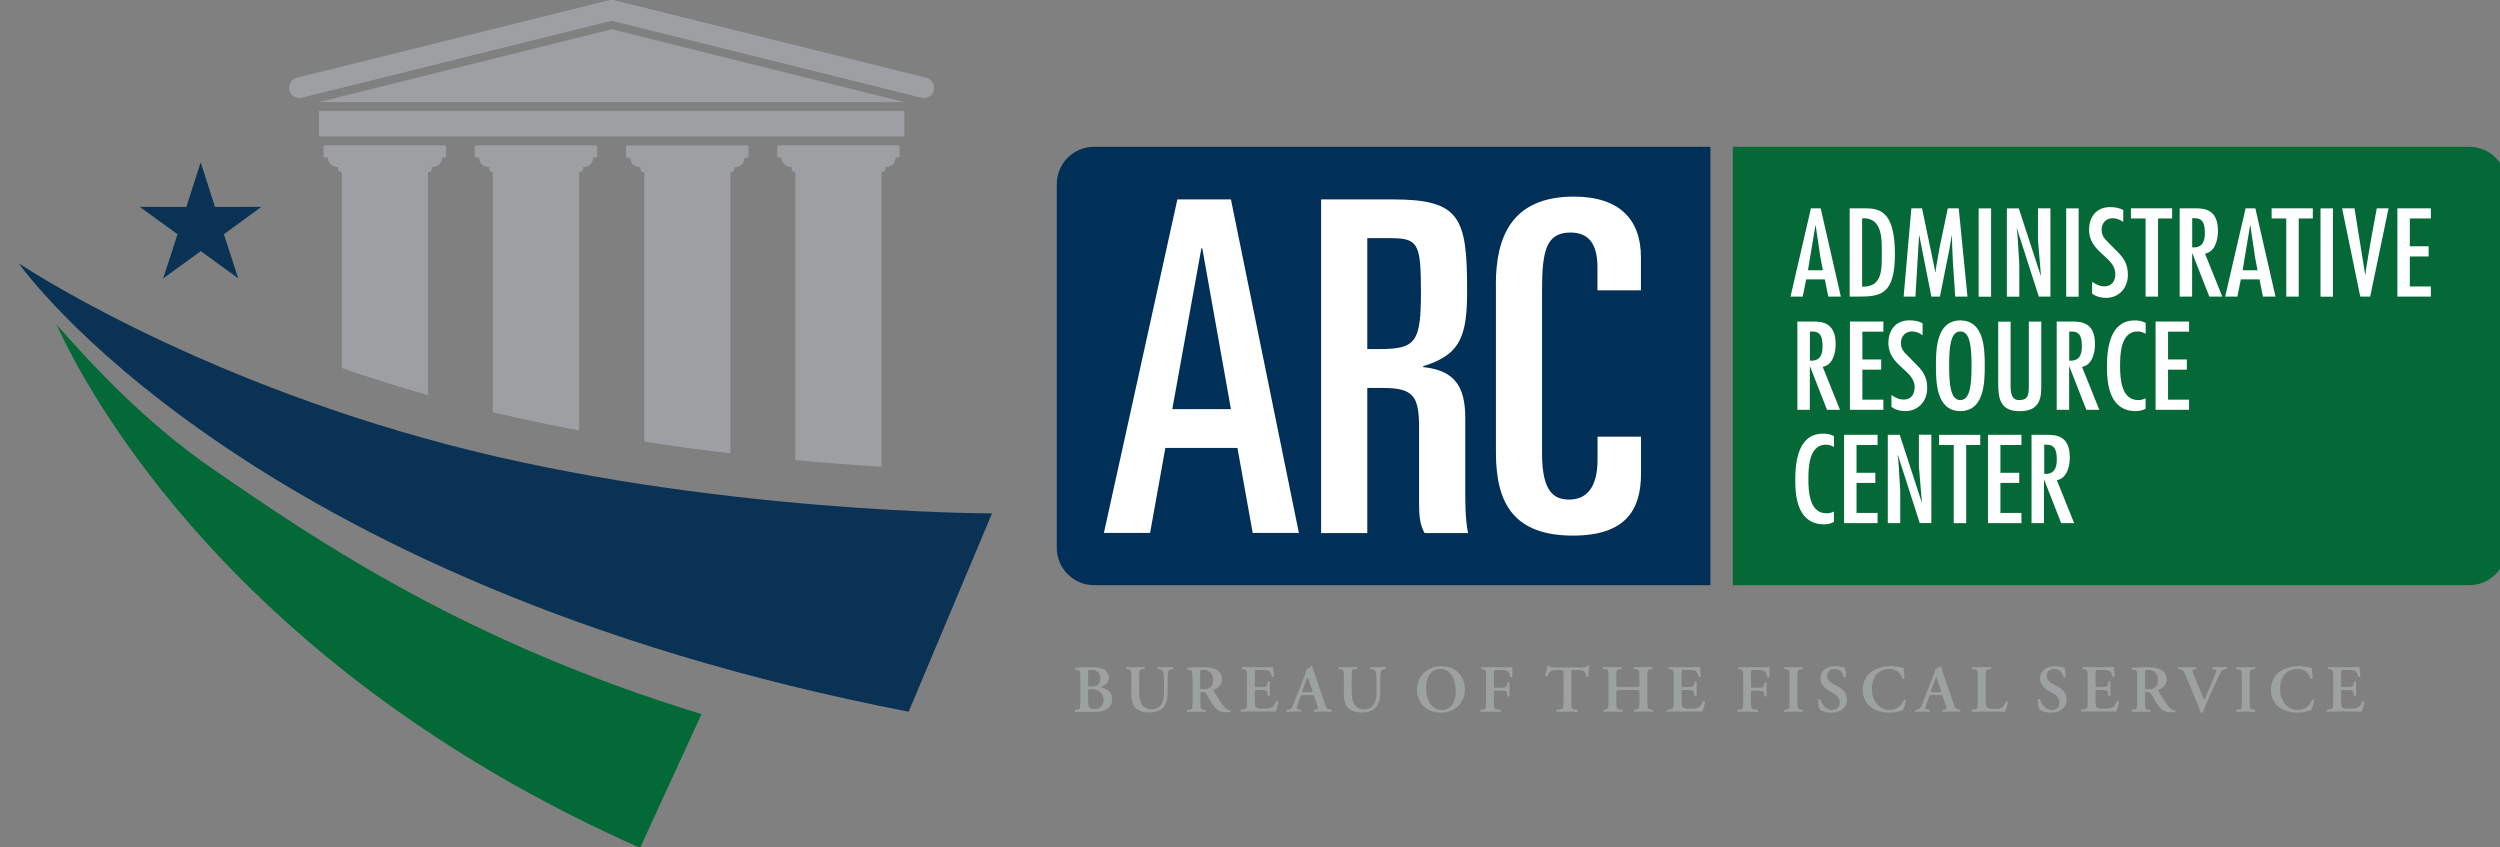 <?xml version="1.0" encoding="UTF-8" standalone="no" ?>
<!DOCTYPE svg PUBLIC "-//W3C//DTD SVG 1.1//EN" "http://www.w3.org/Graphics/SVG/1.1/DTD/svg11.dtd">
<svg xmlns="http://www.w3.org/2000/svg" xmlns:xlink="http://www.w3.org/1999/xlink" version="1.1" width="295" height="100" viewBox="0 0 295 100" xml:space="preserve">
<rect x="0" y="0" width="295" height="100" fill="#808080" stroke="none"/>
<g transform="matrix(1 0 0 1 149 50)"  >
<g style=""   >
		<g transform="matrix(1 0 0 1 14.27 -6.82)" id="Layer_1"  >
<path style="stroke: none; stroke-width: 1; stroke-dasharray: none; stroke-linecap: butt; stroke-dashoffset: 0; stroke-linejoin: miter; stroke-miterlimit: 4; fill: rgb(0,48,87); fill-rule: nonzero; opacity: 1;"  transform=" translate(-212.27, -146.18)" d="M 250.83 120.32 v 51.73 h -72.72 c -2.44 0 -4.41 -1.98 -4.41 -4.41 v -42.92 c 0 -2.43 1.97 -4.4 4.41 -4.4 H 250.83 z" stroke-linecap="round" />
</g>
		<g transform="matrix(1 0 0 1 101.13 -6.81)" id="Layer_1"  >
<path style="stroke: none; stroke-width: 1; stroke-dasharray: none; stroke-linecap: butt; stroke-dashoffset: 0; stroke-linejoin: miter; stroke-miterlimit: 4; fill: rgb(4,105,55); fill-rule: nonzero; opacity: 1;"  transform=" translate(-299.13, -146.19)" d="M 344.78 124.72 v 42.92 c 0 2.43 -1.97 4.41 -4.4 4.41 h -86.91 v -51.73 h 86.91 C 342.81 120.32 344.78 122.29 344.78 124.72 z" stroke-linecap="round" />
</g>
		<g transform="matrix(1 0 0 1 65.25 -20.21)" id="Layer_1"  >
<path style="stroke: none; stroke-width: 1; stroke-dasharray: none; stroke-linecap: butt; stroke-dashoffset: 0; stroke-linejoin: miter; stroke-miterlimit: 4; fill: rgb(255,255,255); fill-rule: nonzero; opacity: 1;"  transform=" translate(-263.25, -132.79)" d="M 263.84 127.58 l 2.38 10.42 h -1.48 l -0.41 -2.03 h -2.2 l -0.41 2.03 h -1.44 l 2.41 -10.42 H 263.84 z M 263.81 133.39 l -0.56 -3.79 h -0.03 l -0.88 5.29 h 1.76 L 263.81 133.39 z" stroke-linecap="round" />
</g>
		<g transform="matrix(1 0 0 1 71.93 -20.21)" id="Layer_1"  >
<path style="stroke: none; stroke-width: 1; stroke-dasharray: none; stroke-linecap: butt; stroke-dashoffset: 0; stroke-linejoin: miter; stroke-miterlimit: 4; fill: rgb(255,255,255); fill-rule: nonzero; opacity: 1;"  transform=" translate(-269.93, -132.79)" d="M 268.9 127.58 c 1.73 0 3.7 0.11 3.7 5.39 c 0 4.81 -1.7 5.03 -4.33 5.03 h -1.01 v -10.42 H 268.9 z M 268.73 128.76 v 8.07 c 2.42 0.07 2.32 -2.09 2.32 -3.86 C 271.05 131.37 271.21 128.62 268.73 128.76 z" stroke-linecap="round" />
</g>
		<g transform="matrix(1 0 0 1 79.4 -20.21)" id="Layer_1"  >
<path style="stroke: none; stroke-width: 1; stroke-dasharray: none; stroke-linecap: butt; stroke-dashoffset: 0; stroke-linejoin: miter; stroke-miterlimit: 4; fill: rgb(255,255,255); fill-rule: nonzero; opacity: 1;"  transform=" translate(-277.4, -132.79)" d="M 275.8 127.58 l 1.57 7.52 h 0.03 l 0.04 -0.43 l 0.44 -2.5 l 0.96 -4.59 h 1.29 l 1.03 10.42 h -1.44 l -0.27 -3.88 l -0.09 -1.94 l -0.03 -1.37 h -0.03 l -0.25 1.49 l -1.14 5.7 h -1.01 l -1.42 -7.19 h -0.03 l -0.43 7.19 h -1.39 l 0.91 -10.42 H 275.8 z" stroke-linecap="round" />
</g>
		<g transform="matrix(1 0 0 1 85.21 -20.2)" id="Layer_1"  >
<path style="stroke: none; stroke-width: 1; stroke-dasharray: none; stroke-linecap: butt; stroke-dashoffset: 0; stroke-linejoin: miter; stroke-miterlimit: 4; fill: rgb(255,255,255); fill-rule: nonzero; opacity: 1;"  transform=" translate(-283.21, -132.8)" d="M 283.95 138.01 h -1.47 v -10.42 h 1.47 V 138.01 z" stroke-linecap="round" />
</g>
		<g transform="matrix(1 0 0 1 90.38 -20.2)" id="Layer_1"  >
<path style="stroke: none; stroke-width: 1; stroke-dasharray: none; stroke-linecap: butt; stroke-dashoffset: 0; stroke-linejoin: miter; stroke-miterlimit: 4; fill: rgb(255,255,255); fill-rule: nonzero; opacity: 1;"  transform=" translate(-288.38, -132.8)" d="M 287.06 130.68 l 0.22 3.5 v 3.83 h -1.47 v -10.42 h 1.41 l 2.58 7.92 l 0.03 -0.03 l -0.35 -4.18 v -3.72 h 1.47 v 10.42 h -1.37 l -2.58 -8.03 l -0.03 0.03 L 287.06 130.68 z" stroke-linecap="round" />
</g>
		<g transform="matrix(1 0 0 1 95.54 -20.2)" id="Layer_1"  >
<path style="stroke: none; stroke-width: 1; stroke-dasharray: none; stroke-linecap: butt; stroke-dashoffset: 0; stroke-linejoin: miter; stroke-miterlimit: 4; fill: rgb(255,255,255); fill-rule: nonzero; opacity: 1;"  transform=" translate(-293.54, -132.8)" d="M 294.28 138.01 h -1.47 v -10.42 h 1.47 V 138.01 z" stroke-linecap="round" />
</g>
		<g transform="matrix(1 0 0 1 99.8 -20.2)" id="Layer_1"  >
<path style="stroke: none; stroke-width: 1; stroke-dasharray: none; stroke-linecap: butt; stroke-dashoffset: 0; stroke-linejoin: miter; stroke-miterlimit: 4; fill: rgb(255,255,255); fill-rule: nonzero; opacity: 1;"  transform=" translate(-297.8, -132.8)" d="M 299.54 129.19 c -0.38 -0.26 -0.75 -0.44 -1.25 -0.44 c -0.81 0 -1.3 0.62 -1.3 1.34 c 0 0.46 0.12 0.77 0.41 1.13 l 1.12 1.15 c 1 0.95 1.57 1.65 1.57 3.06 c 0 1.47 -0.97 2.72 -2.6 2.72 c -0.57 0 -1.16 -0.15 -1.62 -0.5 v -1.4 c 0.44 0.3 0.88 0.54 1.45 0.54 c 0.91 0 1.29 -0.68 1.29 -1.45 c 0 -2.07 -3.1 -2.49 -3.1 -5.23 c 0 -1.47 0.82 -2.67 2.48 -2.67 c 0.56 0 1.09 0.08 1.56 0.35 L 299.54 129.19 z" stroke-linecap="round" />
</g>
		<g transform="matrix(1 0 0 1 104.88 -20.21)" id="Layer_1"  >
<path style="stroke: none; stroke-width: 1; stroke-dasharray: none; stroke-linecap: butt; stroke-dashoffset: 0; stroke-linejoin: miter; stroke-miterlimit: 4; fill: rgb(255,255,255); fill-rule: nonzero; opacity: 1;"  transform=" translate(-302.88, -132.79)" d="M 305.31 127.58 v 1.2 h -1.66 v 9.22 h -1.47 v -9.22 h -1.73 v -1.2 H 305.31 z" stroke-linecap="round" />
</g>
		<g transform="matrix(1 0 0 1 110.72 -20.21)" id="Layer_1"  >
<path style="stroke: none; stroke-width: 1; stroke-dasharray: none; stroke-linecap: butt; stroke-dashoffset: 0; stroke-linejoin: miter; stroke-miterlimit: 4; fill: rgb(255,255,255); fill-rule: nonzero; opacity: 1;"  transform=" translate(-308.72, -132.79)" d="M 306.22 127.58 h 1.76 c 1.07 0 2.74 0.06 2.74 2.67 c 0 0.98 -0.31 2.47 -1.53 2.68 l 2.04 5.07 h -1.53 l -2 -5.1 h -0.03 v 5.1 h -1.47 V 127.58 z M 309.17 130.55 c 0 -1 -0.13 -1.83 -1.25 -1.8 h -0.24 v 3.44 C 308.79 132.27 309.17 131.61 309.17 130.55 z" stroke-linecap="round" />
</g>
		<g transform="matrix(1 0 0 1 116.54 -20.21)" id="Layer_1"  >
<path style="stroke: none; stroke-width: 1; stroke-dasharray: none; stroke-linecap: butt; stroke-dashoffset: 0; stroke-linejoin: miter; stroke-miterlimit: 4; fill: rgb(255,255,255); fill-rule: nonzero; opacity: 1;"  transform=" translate(-314.54, -132.79)" d="M 315.13 127.58 l 2.38 10.42 h -1.48 l -0.41 -2.03 h -2.2 l -0.41 2.03 h -1.44 l 2.41 -10.42 H 315.13 z M 315.1 133.39 l -0.56 -3.79 h -0.03 l -0.88 5.29 h 1.76 L 315.1 133.39 z" stroke-linecap="round" />
</g>
		<g transform="matrix(1 0 0 1 121.48 -20.21)" id="Layer_1"  >
<path style="stroke: none; stroke-width: 1; stroke-dasharray: none; stroke-linecap: butt; stroke-dashoffset: 0; stroke-linejoin: miter; stroke-miterlimit: 4; fill: rgb(255,255,255); fill-rule: nonzero; opacity: 1;"  transform=" translate(-319.48, -132.79)" d="M 321.91 127.58 v 1.2 h -1.66 v 9.22 h -1.47 v -9.22 h -1.73 v -1.2 H 321.91 z" stroke-linecap="round" />
</g>
		<g transform="matrix(1 0 0 1 125.56 -20.2)" id="Layer_1"  >
<path style="stroke: none; stroke-width: 1; stroke-dasharray: none; stroke-linecap: butt; stroke-dashoffset: 0; stroke-linejoin: miter; stroke-miterlimit: 4; fill: rgb(255,255,255); fill-rule: nonzero; opacity: 1;"  transform=" translate(-323.56, -132.8)" d="M 324.29 138.01 h -1.47 v -10.42 h 1.47 V 138.01 z" stroke-linecap="round" />
</g>
		<g transform="matrix(1 0 0 1 130.11 -20.21)" id="Layer_1"  >
<path style="stroke: none; stroke-width: 1; stroke-dasharray: none; stroke-linecap: butt; stroke-dashoffset: 0; stroke-linejoin: miter; stroke-miterlimit: 4; fill: rgb(255,255,255); fill-rule: nonzero; opacity: 1;"  transform=" translate(-328.11, -132.79)" d="M 326.83 127.58 l 1.26 7.84 h 0.03 l 0.07 -0.65 l 0.59 -3.51 l 0.68 -3.68 h 1.39 l -2.17 10.42 h -1.17 l -2.14 -10.42 H 326.83 z" stroke-linecap="round" />
</g>
		<g transform="matrix(1 0 0 1 135.87 -20.21)" id="Layer_1"  >
<path style="stroke: none; stroke-width: 1; stroke-dasharray: none; stroke-linecap: butt; stroke-dashoffset: 0; stroke-linejoin: miter; stroke-miterlimit: 4; fill: rgb(255,255,255); fill-rule: nonzero; opacity: 1;"  transform=" translate(-333.88, -132.79)" d="M 335.85 127.58 v 1.2 h -2.48 v 3.28 h 2.22 v 1.2 h -2.22 v 3.54 h 2.48 v 1.2 h -3.95 v -10.42 H 335.85 z" stroke-linecap="round" />
</g>
		<g transform="matrix(1 0 0 1 65.61 -6.85)" id="Layer_1"  >
<path style="stroke: none; stroke-width: 1; stroke-dasharray: none; stroke-linecap: butt; stroke-dashoffset: 0; stroke-linejoin: miter; stroke-miterlimit: 4; fill: rgb(255,255,255); fill-rule: nonzero; opacity: 1;"  transform=" translate(-263.61, -146.15)" d="M 261.11 140.94 h 1.76 c 1.07 0 2.74 0.06 2.74 2.67 c 0 0.98 -0.31 2.47 -1.53 2.68 l 2.04 5.07 h -1.53 l -2 -5.1 h -0.03 v 5.1 h -1.47 V 140.94 z M 264.06 143.92 c 0 -1 -0.13 -1.83 -1.25 -1.8 h -0.24 v 3.44 C 263.68 145.63 264.06 144.97 264.06 143.92 z" stroke-linecap="round" />
</g>
		<g transform="matrix(1 0 0 1 71.26 -6.85)" id="Layer_1"  >
<path style="stroke: none; stroke-width: 1; stroke-dasharray: none; stroke-linecap: butt; stroke-dashoffset: 0; stroke-linejoin: miter; stroke-miterlimit: 4; fill: rgb(255,255,255); fill-rule: nonzero; opacity: 1;"  transform=" translate(-269.26, -146.15)" d="M 271.24 140.94 v 1.2 h -2.48 v 3.28 h 2.22 v 1.2 h -2.22 v 3.54 h 2.48 v 1.2 h -3.95 v -10.42 H 271.24 z" stroke-linecap="round" />
</g>
		<g transform="matrix(1 0 0 1 76.12 -6.84)" id="Layer_1"  >
<path style="stroke: none; stroke-width: 1; stroke-dasharray: none; stroke-linecap: butt; stroke-dashoffset: 0; stroke-linejoin: miter; stroke-miterlimit: 4; fill: rgb(255,255,255); fill-rule: nonzero; opacity: 1;"  transform=" translate(-274.12, -146.16)" d="M 275.86 142.55 c -0.38 -0.26 -0.75 -0.44 -1.25 -0.44 c -0.81 0 -1.3 0.62 -1.3 1.34 c 0 0.46 0.12 0.77 0.41 1.13 l 1.12 1.15 c 1 0.95 1.57 1.65 1.57 3.06 c 0 1.47 -0.97 2.72 -2.6 2.72 c -0.57 0 -1.16 -0.15 -1.62 -0.5 v -1.4 c 0.44 0.3 0.88 0.54 1.45 0.54 c 0.91 0 1.29 -0.68 1.29 -1.45 c 0 -2.07 -3.1 -2.49 -3.1 -5.23 c 0 -1.47 0.82 -2.67 2.48 -2.67 c 0.56 0 1.09 0.08 1.56 0.35 L 275.86 142.55 z" stroke-linecap="round" />
</g>
		<g transform="matrix(1 0 0 1 82.32 -6.84)" id="Layer_1"  >
<path style="stroke: none; stroke-width: 1; stroke-dasharray: none; stroke-linecap: butt; stroke-dashoffset: 0; stroke-linejoin: miter; stroke-miterlimit: 4; fill: rgb(255,255,255); fill-rule: nonzero; opacity: 1;"  transform=" translate(-280.32, -146.16)" d="M 283.2 146.16 c 0 1.88 -0.03 5.35 -2.88 5.35 s -2.88 -3.47 -2.88 -5.35 c 0 -1.88 0.03 -5.35 2.88 -5.35 S 283.2 144.28 283.2 146.16 z M 279 146.16 c 0 2.21 0.16 4.05 1.32 4.05 c 1.16 0 1.32 -1.84 1.32 -4.05 s -0.16 -4.05 -1.32 -4.05 C 279.16 142.11 279 143.94 279 146.16 z" stroke-linecap="round" />
</g>
		<g transform="matrix(1 0 0 1 89.33 -6.77)" id="Layer_1"  >
<path style="stroke: none; stroke-width: 1; stroke-dasharray: none; stroke-linecap: butt; stroke-dashoffset: 0; stroke-linejoin: miter; stroke-miterlimit: 4; fill: rgb(255,255,255); fill-rule: nonzero; opacity: 1;"  transform=" translate(-287.33, -146.23)" d="M 286.25 140.94 v 7.65 c 0 1.34 0.43 1.62 1.03 1.62 c 1.01 0 1.1 -0.61 1.12 -1.46 v -7.8 h 1.47 v 7.4 c 0 1.37 0.01 3.17 -2.54 3.17 c -2.33 0 -2.54 -1.49 -2.54 -3.37 v -7.19 H 286.25 z" stroke-linecap="round" />
</g>
		<g transform="matrix(1 0 0 1 96.21 -6.85)" id="Layer_1"  >
<path style="stroke: none; stroke-width: 1; stroke-dasharray: none; stroke-linecap: butt; stroke-dashoffset: 0; stroke-linejoin: miter; stroke-miterlimit: 4; fill: rgb(255,255,255); fill-rule: nonzero; opacity: 1;"  transform=" translate(-294.21, -146.15)" d="M 291.71 140.94 h 1.76 c 1.07 0 2.74 0.06 2.74 2.67 c 0 0.98 -0.31 2.47 -1.53 2.68 l 2.04 5.07 h -1.53 l -2 -5.1 h -0.03 v 5.1 h -1.47 V 140.94 z M 294.66 143.92 c 0 -1 -0.13 -1.83 -1.25 -1.8 h -0.24 v 3.44 C 294.28 145.63 294.66 144.97 294.66 143.92 z" stroke-linecap="round" />
</g>
		<g transform="matrix(1 0 0 1 101.9 -6.84)" id="Layer_1"  >
<path style="stroke: none; stroke-width: 1; stroke-dasharray: none; stroke-linecap: butt; stroke-dashoffset: 0; stroke-linejoin: miter; stroke-miterlimit: 4; fill: rgb(255,255,255); fill-rule: nonzero; opacity: 1;"  transform=" translate(-299.89, -146.16)" d="M 302.17 142.37 c -0.29 -0.14 -0.6 -0.26 -0.94 -0.26 c -2.05 0 -2.07 2.82 -2.07 4.12 c 0 1.38 0.12 3.98 2.13 3.98 c 0.32 0 0.6 -0.07 0.88 -0.21 v 1.22 c -0.37 0.22 -0.75 0.29 -1.17 0.29 c -3 0 -3.39 -3 -3.39 -5.18 c 0 -2.09 0.28 -5.52 3.29 -5.52 c 0.5 0 0.85 0.07 1.28 0.3 V 142.37 z" stroke-linecap="round" />
</g>
		<g transform="matrix(1 0 0 1 107.34 -6.85)" id="Layer_1"  >
<path style="stroke: none; stroke-width: 1; stroke-dasharray: none; stroke-linecap: butt; stroke-dashoffset: 0; stroke-linejoin: miter; stroke-miterlimit: 4; fill: rgb(255,255,255); fill-rule: nonzero; opacity: 1;"  transform=" translate(-305.35, -146.15)" d="M 307.32 140.94 v 1.2 h -2.48 v 3.28 h 2.22 v 1.2 h -2.22 v 3.54 h 2.48 v 1.2 h -3.95 v -10.42 H 307.32 z" stroke-linecap="round" />
</g>
		<g transform="matrix(1 0 0 1 65.13 6.52)" id="Layer_1"  >
<path style="stroke: none; stroke-width: 1; stroke-dasharray: none; stroke-linecap: butt; stroke-dashoffset: 0; stroke-linejoin: miter; stroke-miterlimit: 4; fill: rgb(255,255,255); fill-rule: nonzero; opacity: 1;"  transform=" translate(-263.13, -159.52)" d="M 265.4 155.73 c -0.29 -0.14 -0.6 -0.26 -0.94 -0.26 c -2.05 0 -2.07 2.82 -2.07 4.12 c 0 1.38 0.12 3.98 2.13 3.98 c 0.32 0 0.6 -0.07 0.88 -0.21 v 1.22 c -0.37 0.22 -0.75 0.29 -1.17 0.29 c -2.99 0 -3.39 -3 -3.39 -5.18 c 0 -2.09 0.28 -5.52 3.29 -5.52 c 0.5 0 0.85 0.07 1.28 0.3 V 155.73 z" stroke-linecap="round" />
</g>
		<g transform="matrix(1 0 0 1 70.58 6.52)" id="Layer_1"  >
<path style="stroke: none; stroke-width: 1; stroke-dasharray: none; stroke-linecap: butt; stroke-dashoffset: 0; stroke-linejoin: miter; stroke-miterlimit: 4; fill: rgb(255,255,255); fill-rule: nonzero; opacity: 1;"  transform=" translate(-268.58, -159.52)" d="M 270.55 154.31 v 1.2 h -2.48 v 3.28 h 2.22 v 1.2 h -2.22 v 3.54 h 2.48 v 1.2 h -3.95 v -10.42 H 270.55 z" stroke-linecap="round" />
</g>
		<g transform="matrix(1 0 0 1 76.33 6.52)" id="Layer_1"  >
<path style="stroke: none; stroke-width: 1; stroke-dasharray: none; stroke-linecap: butt; stroke-dashoffset: 0; stroke-linejoin: miter; stroke-miterlimit: 4; fill: rgb(255,255,255); fill-rule: nonzero; opacity: 1;"  transform=" translate(-274.33, -159.52)" d="M 273.01 157.4 l 0.22 3.5 v 3.83 h -1.47 v -10.42 h 1.41 l 2.58 7.92 l 0.03 -0.03 l -0.35 -4.18 v -3.72 h 1.47 v 10.42 h -1.37 l -2.58 -8.03 l -0.03 0.03 L 273.01 157.4 z" stroke-linecap="round" />
</g>
		<g transform="matrix(1 0 0 1 82.24 6.52)" id="Layer_1"  >
<path style="stroke: none; stroke-width: 1; stroke-dasharray: none; stroke-linecap: butt; stroke-dashoffset: 0; stroke-linejoin: miter; stroke-miterlimit: 4; fill: rgb(255,255,255); fill-rule: nonzero; opacity: 1;"  transform=" translate(-280.24, -159.52)" d="M 282.67 154.31 v 1.2 h -1.66 v 9.22 h -1.47 v -9.22 h -1.73 v -1.2 H 282.67 z" stroke-linecap="round" />
</g>
		<g transform="matrix(1 0 0 1 87.55 6.52)" id="Layer_1"  >
<path style="stroke: none; stroke-width: 1; stroke-dasharray: none; stroke-linecap: butt; stroke-dashoffset: 0; stroke-linejoin: miter; stroke-miterlimit: 4; fill: rgb(255,255,255); fill-rule: nonzero; opacity: 1;"  transform=" translate(-285.55, -159.52)" d="M 287.53 154.31 v 1.2 h -2.48 v 3.28 h 2.22 v 1.2 h -2.22 v 3.54 h 2.48 v 1.2 h -3.95 v -10.42 H 287.53 z" stroke-linecap="round" />
</g>
		<g transform="matrix(1 0 0 1 93.24 6.52)" id="Layer_1"  >
<path style="stroke: none; stroke-width: 1; stroke-dasharray: none; stroke-linecap: butt; stroke-dashoffset: 0; stroke-linejoin: miter; stroke-miterlimit: 4; fill: rgb(255,255,255); fill-rule: nonzero; opacity: 1;"  transform=" translate(-291.24, -159.52)" d="M 288.74 154.31 h 1.76 c 1.07 0 2.74 0.06 2.74 2.67 c 0 0.98 -0.31 2.47 -1.53 2.68 l 2.04 5.07 h -1.53 l -2 -5.1 h -0.03 v 5.1 h -1.47 V 154.31 z M 291.7 157.28 c 0 -1 -0.13 -1.83 -1.25 -1.8 h -0.23 v 3.44 C 291.31 158.99 291.7 158.33 291.7 157.28 z" stroke-linecap="round" />
</g>
		<g transform="matrix(1 0 0 1 -7.23 -6.79)" id="Layer_1"  >
<path style="stroke: none; stroke-width: 1; stroke-dasharray: none; stroke-linecap: butt; stroke-dashoffset: 0; stroke-linejoin: miter; stroke-miterlimit: 4; fill: rgb(255,255,255); fill-rule: nonzero; opacity: 1;"  transform=" translate(-190.77, -146.21)" d="M 187.93 126.53 h 6.32 l 8.02 39.36 h -5.45 l -1.8 -10.03 h -8.51 l -1.8 10.03 h -5.45 L 187.93 126.53 z M 187.33 151.28 h 6.92 l -3.38 -18.97 h -0.11 L 187.33 151.28 z" stroke-linecap="round" />
</g>
		<g transform="matrix(1 0 0 1 15.56 -6.78)" id="Layer_1"  >
<path style="stroke: none; stroke-width: 1; stroke-dasharray: none; stroke-linecap: butt; stroke-dashoffset: 0; stroke-linejoin: miter; stroke-miterlimit: 4; fill: rgb(255,255,255); fill-rule: nonzero; opacity: 1;"  transform=" translate(-213.56, -146.22)" d="M 204.89 126.53 h 8.45 c 7.96 0 8.78 2.13 8.78 10.74 c 0 5.29 -0.71 7.58 -5.18 8.94 v 0.11 c 3.71 0.38 4.96 2.29 4.96 6 v 8.56 c 0 1.42 0 3.38 0.33 5.02 h -5.13 c -0.54 -0.98 -0.65 -1.96 -0.65 -3.54 v -8.89 c 0 -3.71 -0.65 -4.69 -4.25 -4.69 h -1.86 v 17.12 h -5.45 V 126.53 z M 210.34 144.19 h 1.42 c 4.31 0 4.91 -0.82 4.91 -6.71 c 0 -5.83 -0.33 -6.38 -3.71 -6.38 h -2.62 V 144.19 z" stroke-linecap="round" />
</g>
		<g transform="matrix(1 0 0 1 36.07 -6.8)" id="Layer_1"  >
<path style="stroke: none; stroke-width: 1; stroke-dasharray: none; stroke-linecap: butt; stroke-dashoffset: 0; stroke-linejoin: miter; stroke-miterlimit: 4; fill: rgb(255,255,255); fill-rule: nonzero; opacity: 1;"  transform=" translate(-234.06, -146.2)" d="M 225.5 136.56 c 0 -5.51 1.8 -10.36 9.21 -10.36 c 5.4 0 7.91 2.73 7.91 7.14 v 3.92 h -5.13 v -2.73 c 0 -2.51 -0.87 -4.09 -3.16 -4.09 c -2.83 0 -3.38 2.02 -3.38 6.76 v 19.3 c 0 4.63 1.47 5.45 3.22 5.45 c 2.02 0 3.33 -1.42 3.33 -4.69 v -2.73 h 5.13 v 4.36 c 0 4.14 -1.69 7.31 -8.01 7.31 c -6.87 0 -9.11 -3.65 -9.11 -9.76 V 136.56 z" stroke-linecap="round" />
</g>
		<g transform="matrix(1 0 0 1 -19.97 31.37)" id="Layer_1"  >
<path style="stroke: none; stroke-width: 1; stroke-dasharray: none; stroke-linecap: butt; stroke-dashoffset: 0; stroke-linejoin: miter; stroke-miterlimit: 4; fill: rgb(158,161,162); fill-rule: nonzero; opacity: 1;"  transform=" translate(-178.03, -184.37)" d="M 176.47 182.93 c 0 -0.76 -0.01 -0.85 -0.38 -0.89 l -0.21 -0.02 c -0.05 -0.06 -0.05 -0.18 0.01 -0.22 c 0.36 -0.03 0.94 -0.07 1.82 -0.07 c 0.67 0 1.21 0.06 1.57 0.27 c 0.37 0.21 0.56 0.53 0.56 1.03 c 0 0.47 -0.34 0.82 -0.9 1.01 c -0.03 0.01 -0.05 0.03 -0.05 0.05 s 0.02 0.03 0.06 0.05 c 0.61 0.09 1.29 0.48 1.29 1.38 c 0 0.36 -0.12 0.76 -0.49 1.05 c -0.38 0.31 -0.9 0.44 -1.81 0.44 c -0.35 0 -0.69 -0.02 -0.99 -0.02 c -0.35 0 -0.73 0.01 -1.08 0.02 c -0.06 -0.03 -0.07 -0.17 -0.02 -0.23 l 0.18 -0.02 c 0.38 -0.05 0.45 -0.07 0.45 -0.91 V 182.93 z M 177.4 183.8 c 0 0.21 0.03 0.21 0.34 0.21 c 0.75 0 1.1 -0.29 1.1 -1 c 0 -0.7 -0.52 -0.97 -1.02 -0.97 c -0.4 0 -0.42 0.02 -0.42 0.33 V 183.8 z M 177.4 185.66 c 0 0.72 0.08 1.01 0.78 1.01 c 0.55 0 1.04 -0.36 1.04 -1.06 c 0 -0.82 -0.56 -1.3 -1.45 -1.3 c -0.35 0 -0.37 0.05 -0.37 0.21 V 185.66 z" stroke-linecap="round" />
</g>
		<g transform="matrix(1 0 0 1 -13.34 31.39)" id="Layer_1"  >
<path style="stroke: none; stroke-width: 1; stroke-dasharray: none; stroke-linecap: butt; stroke-dashoffset: 0; stroke-linejoin: miter; stroke-miterlimit: 4; fill: rgb(158,161,162); fill-rule: nonzero; opacity: 1;"  transform=" translate(-184.66, -184.39)" d="M 182.5 182.88 c 0 -0.84 -0.07 -0.86 -0.45 -0.92 l -0.14 -0.02 c -0.06 -0.06 -0.05 -0.19 0.02 -0.22 c 0.32 0.02 0.68 0.02 1.03 0.02 c 0.36 0 0.72 -0.01 1.07 -0.02 c 0.06 0.03 0.07 0.17 0.02 0.22 l -0.18 0.02 c -0.38 0.05 -0.45 0.08 -0.45 0.92 v 1.81 c 0 1.09 0.34 2.01 1.45 2.01 c 1.05 0 1.48 -0.78 1.48 -1.99 v -0.99 c 0 -0.59 -0.01 -1.33 -0.15 -1.56 c -0.07 -0.12 -0.2 -0.17 -0.4 -0.21 l -0.16 -0.02 c -0.07 -0.06 -0.06 -0.2 0.02 -0.22 c 0.27 0.02 0.58 0.02 0.89 0.02 c 0.34 0 0.55 -0.01 0.85 -0.02 c 0.06 0.04 0.08 0.17 0.02 0.22 l -0.18 0.04 c -0.15 0.03 -0.29 0.06 -0.35 0.19 c -0.11 0.24 -0.11 0.93 -0.11 1.56 v 0.94 c 0 0.72 -0.11 1.39 -0.53 1.83 s -1.02 0.59 -1.57 0.59 c -0.75 0 -1.28 -0.16 -1.65 -0.51 c -0.36 -0.34 -0.53 -0.89 -0.53 -1.69 V 182.88 z" stroke-linecap="round" />
</g>
		<g transform="matrix(1 0 0 1 -6.35 31.39)" id="Layer_1"  >
<path style="stroke: none; stroke-width: 1; stroke-dasharray: none; stroke-linecap: butt; stroke-dashoffset: 0; stroke-linejoin: miter; stroke-miterlimit: 4; fill: rgb(158,161,162); fill-rule: nonzero; opacity: 1;"  transform=" translate(-191.65, -184.39)" d="M 189.7 182.93 c 0 -0.76 -0.01 -0.85 -0.38 -0.89 l -0.21 -0.02 c -0.06 -0.06 -0.06 -0.18 0.01 -0.22 c 0.5 -0.05 1.18 -0.07 1.84 -0.07 c 0.62 0 1.17 0.08 1.52 0.27 c 0.41 0.21 0.71 0.59 0.71 1.16 c 0 0.73 -0.57 1.09 -0.96 1.25 c -0.05 0.02 -0.03 0.09 0 0.13 c 0.64 1.07 1.04 1.74 1.42 2.05 c 0.22 0.19 0.46 0.24 0.55 0.25 c 0.04 0.03 0.04 0.12 0.02 0.16 c -0.1 0.02 -0.25 0.05 -0.53 0.05 c -0.77 0 -1.18 -0.31 -1.67 -1.04 c -0.22 -0.33 -0.44 -0.77 -0.63 -1.08 c -0.14 -0.24 -0.23 -0.27 -0.49 -0.27 c -0.24 0 -0.25 0.01 -0.25 0.17 v 1.01 c 0 0.84 0.07 0.86 0.45 0.91 l 0.18 0.02 c 0.06 0.06 0.05 0.2 -0.02 0.23 c -0.35 -0.02 -0.71 -0.02 -1.06 -0.02 c -0.35 0 -0.71 0.01 -1.08 0.02 c -0.06 -0.03 -0.09 -0.17 -0.02 -0.23 l 0.18 -0.02 c 0.38 -0.05 0.45 -0.07 0.45 -0.91 V 182.93 z M 190.62 184.07 c 0 0.25 0 0.27 0.38 0.27 c 0.78 0 1.14 -0.38 1.14 -1.13 c 0 -0.63 -0.41 -1.17 -1.1 -1.17 c -0.42 0 -0.42 0.02 -0.42 0.39 V 184.07 z" stroke-linecap="round" />
</g>
		<g transform="matrix(1 0 0 1 -0.4 31.34)" id="Layer_1"  >
<path style="stroke: none; stroke-width: 1; stroke-dasharray: none; stroke-linecap: butt; stroke-dashoffset: 0; stroke-linejoin: miter; stroke-miterlimit: 4; fill: rgb(158,161,162); fill-rule: nonzero; opacity: 1;"  transform=" translate(-197.6, -184.34)" d="M 196.14 182.88 c 0 -0.84 -0.07 -0.87 -0.45 -0.92 l -0.13 -0.02 c -0.06 -0.06 -0.05 -0.2 0.02 -0.23 c 0.3 0.02 0.68 0.02 1.03 0.02 h 1.53 c 0.51 0 0.97 -0.01 1.08 -0.02 c 0.03 0.13 0.08 0.76 0.13 1.1 c -0.03 0.06 -0.19 0.08 -0.26 0.03 c -0.13 -0.46 -0.25 -0.65 -0.5 -0.72 c -0.18 -0.05 -0.42 -0.07 -0.64 -0.07 h -0.54 c -0.34 0 -0.34 0.02 -0.34 0.47 v 1.34 c 0 0.21 0.01 0.21 0.19 0.21 h 0.38 c 0.7 0 0.82 -0.01 0.89 -0.35 l 0.06 -0.27 c 0.06 -0.06 0.22 -0.06 0.26 0.01 c -0.01 0.21 -0.02 0.5 -0.02 0.79 c 0 0.3 0.02 0.58 0.02 0.83 c -0.04 0.06 -0.19 0.06 -0.26 0.01 l -0.06 -0.32 c -0.05 -0.33 -0.19 -0.35 -0.89 -0.35 h -0.38 c -0.19 0 -0.19 0.02 -0.19 0.21 v 1.01 c 0 0.4 0.02 0.69 0.14 0.82 c 0.1 0.11 0.23 0.17 0.9 0.17 c 1.02 0.01 1.19 -0.21 1.47 -0.86 c 0.07 -0.06 0.21 -0.03 0.26 0.05 c -0.05 0.33 -0.22 0.93 -0.34 1.15 c -0.35 -0.02 -1.04 -0.02 -1.97 -0.02 h -0.91 c -0.35 0 -0.84 0.01 -1.2 0.02 c -0.06 -0.03 -0.07 -0.17 -0.02 -0.23 l 0.29 -0.03 c 0.38 -0.04 0.45 -0.06 0.45 -0.9 V 182.88 z" stroke-linecap="round" />
</g>
		<g transform="matrix(1 0 0 1 5.47 31.3)" id="Layer_1"  >
<path style="stroke: none; stroke-width: 1; stroke-dasharray: none; stroke-linecap: butt; stroke-dashoffset: 0; stroke-linejoin: miter; stroke-miterlimit: 4; fill: rgb(158,161,162); fill-rule: nonzero; opacity: 1;"  transform=" translate(-203.47, -184.3)" d="M 202.7 185.03 c -0.21 0 -0.2 0 -0.27 0.21 l -0.33 0.95 c -0.16 0.47 -0.13 0.48 0.17 0.53 l 0.23 0.04 c 0.06 0.06 0.05 0.2 -0.02 0.23 c -0.26 -0.02 -0.52 -0.02 -0.85 -0.02 c -0.26 0 -0.51 0.01 -0.79 0.02 c -0.06 -0.04 -0.06 -0.16 -0.01 -0.23 l 0.24 -0.04 c 0.23 -0.04 0.32 -0.1 0.44 -0.36 c 0.1 -0.21 0.22 -0.54 0.39 -0.97 l 1.1 -2.82 c 0.1 -0.25 0.18 -0.44 0.15 -0.58 c 0.28 -0.06 0.54 -0.38 0.56 -0.38 c 0.06 0 0.1 0.02 0.13 0.06 c 0.13 0.36 0.23 0.73 0.36 1.08 l 1.15 3.32 c 0.18 0.53 0.22 0.58 0.63 0.66 l 0.12 0.02 c 0.06 0.06 0.06 0.19 0.01 0.23 c -0.33 -0.02 -0.62 -0.02 -1.04 -0.02 c -0.34 0 -0.7 0.02 -0.98 0.02 c -0.06 -0.04 -0.07 -0.18 -0.02 -0.23 l 0.18 -0.02 c 0.29 -0.04 0.33 -0.09 0.21 -0.42 l -0.38 -1.08 c -0.07 -0.21 -0.1 -0.21 -0.33 -0.21 H 202.7 z M 203.66 184.68 c 0.22 0 0.26 -0.02 0.19 -0.21 l -0.34 -0.95 c -0.14 -0.42 -0.18 -0.57 -0.22 -0.63 h -0.02 c -0.03 0.06 -0.1 0.25 -0.24 0.63 l -0.34 0.93 c -0.08 0.23 -0.06 0.23 0.13 0.23 H 203.66 z" stroke-linecap="round" />
</g>
		<g transform="matrix(1 0 0 1 11.74 31.39)" id="Layer_1"  >
<path style="stroke: none; stroke-width: 1; stroke-dasharray: none; stroke-linecap: butt; stroke-dashoffset: 0; stroke-linejoin: miter; stroke-miterlimit: 4; fill: rgb(158,161,162); fill-rule: nonzero; opacity: 1;"  transform=" translate(-209.74, -184.39)" d="M 207.58 182.88 c 0 -0.84 -0.07 -0.86 -0.45 -0.92 l -0.14 -0.02 c -0.06 -0.06 -0.05 -0.19 0.02 -0.22 c 0.32 0.02 0.68 0.02 1.03 0.02 c 0.36 0 0.72 -0.01 1.07 -0.02 c 0.06 0.03 0.07 0.17 0.02 0.22 l -0.18 0.02 c -0.38 0.05 -0.45 0.08 -0.45 0.92 v 1.81 c 0 1.09 0.34 2.01 1.45 2.01 c 1.05 0 1.48 -0.78 1.48 -1.99 v -0.99 c 0 -0.59 -0.01 -1.33 -0.15 -1.56 c -0.07 -0.12 -0.2 -0.17 -0.4 -0.21 l -0.16 -0.02 c -0.07 -0.06 -0.06 -0.2 0.02 -0.22 c 0.27 0.02 0.58 0.02 0.89 0.02 c 0.34 0 0.55 -0.01 0.85 -0.02 c 0.06 0.04 0.08 0.17 0.02 0.22 l -0.18 0.04 c -0.15 0.03 -0.29 0.06 -0.35 0.19 c -0.11 0.24 -0.11 0.93 -0.11 1.56 v 0.94 c 0 0.72 -0.11 1.39 -0.53 1.83 s -1.02 0.59 -1.57 0.59 c -0.75 0 -1.28 -0.16 -1.65 -0.51 c -0.36 -0.34 -0.53 -0.89 -0.53 -1.69 V 182.88 z" stroke-linecap="round" />
</g>
		<g transform="matrix(1 0 0 1 21.03 31.35)" id="Layer_1"  >
<path style="stroke: none; stroke-width: 1; stroke-dasharray: none; stroke-linecap: butt; stroke-dashoffset: 0; stroke-linejoin: miter; stroke-miterlimit: 4; fill: rgb(158,161,162); fill-rule: nonzero; opacity: 1;"  transform=" translate(-219.03, -184.35)" d="M 221.86 184.37 c 0 1.56 -1.2 2.72 -2.81 2.72 c -1.81 0 -2.85 -1.26 -2.85 -2.67 c 0 -1.62 1.18 -2.81 2.86 -2.81 C 220.91 181.62 221.86 182.93 221.86 184.37 z M 217.29 184.2 c 0 1.09 0.47 2.58 1.84 2.58 c 0.91 0 1.65 -0.67 1.65 -2.27 c 0 -1.2 -0.54 -2.58 -1.81 -2.58 C 218.16 181.93 217.29 182.51 217.29 184.2 z" stroke-linecap="round" />
</g>
		<g transform="matrix(1 0 0 1 27.58 31.35)" id="Layer_1"  >
<path style="stroke: none; stroke-width: 1; stroke-dasharray: none; stroke-linecap: butt; stroke-dashoffset: 0; stroke-linejoin: miter; stroke-miterlimit: 4; fill: rgb(158,161,162); fill-rule: nonzero; opacity: 1;"  transform=" translate(-225.58, -184.35)" d="M 226.32 181.74 c 0.51 0 0.96 -0.01 1.13 -0.02 c 0 0.17 0 0.77 0.02 1.14 c -0.03 0.06 -0.18 0.08 -0.26 0.03 c -0.08 -0.46 -0.21 -0.69 -0.51 -0.77 c -0.21 -0.05 -0.42 -0.06 -0.67 -0.06 h -0.41 c -0.34 0 -0.34 0.02 -0.34 0.46 v 1.42 c 0 0.2 0.01 0.21 0.19 0.21 h 0.47 c 0.7 0 0.81 -0.02 0.89 -0.35 l 0.06 -0.27 c 0.05 -0.06 0.2 -0.06 0.24 0.01 c -0.01 0.21 -0.03 0.5 -0.03 0.79 s 0.02 0.58 0.03 0.82 c -0.04 0.06 -0.19 0.06 -0.24 0.01 l -0.06 -0.31 c -0.07 -0.33 -0.2 -0.35 -0.89 -0.35 h -0.47 c -0.18 0 -0.19 0.02 -0.19 0.21 v 1.11 c 0 0.84 0.07 0.85 0.45 0.9 l 0.34 0.04 c 0.06 0.06 0.05 0.2 -0.02 0.23 c -0.51 -0.02 -0.87 -0.02 -1.22 -0.02 c -0.35 0 -0.71 0.01 -1.08 0.02 c -0.06 -0.03 -0.07 -0.17 -0.02 -0.23 l 0.18 -0.02 c 0.38 -0.05 0.45 -0.07 0.45 -0.91 v -2.95 c 0 -0.84 -0.07 -0.86 -0.45 -0.92 l -0.11 -0.02 c -0.05 -0.06 -0.05 -0.2 0.02 -0.23 c 0.28 0.02 0.64 0.02 0.99 0.02 H 226.32 z" stroke-linecap="round" />
</g>
		<g transform="matrix(1 0 0 1 35.94 31.25)" id="Layer_1"  >
<path style="stroke: none; stroke-width: 1; stroke-dasharray: none; stroke-linecap: butt; stroke-dashoffset: 0; stroke-linejoin: miter; stroke-miterlimit: 4; fill: rgb(158,161,162); fill-rule: nonzero; opacity: 1;"  transform=" translate(-233.94, -184.25)" d="M 233.48 182.41 c 0 -0.33 -0.01 -0.35 -0.21 -0.35 h -0.45 c -0.73 0 -0.95 0.09 -1.25 0.73 c -0.06 0.05 -0.22 0.02 -0.26 -0.05 c 0.13 -0.43 0.26 -0.92 0.31 -1.2 c 0.02 -0.02 0.05 -0.03 0.09 -0.03 c 0.03 0 0.06 0.01 0.08 0.03 c 0.04 0.2 0.15 0.21 0.7 0.21 h 3.26 c 0.39 0 0.51 -0.02 0.61 -0.21 c 0.03 -0.02 0.06 -0.03 0.1 -0.03 c 0.05 0 0.09 0.02 0.1 0.04 c -0.08 0.33 -0.14 1.01 -0.12 1.26 c -0.04 0.06 -0.18 0.08 -0.25 0.02 c -0.1 -0.62 -0.26 -0.77 -1.11 -0.77 h -0.46 c -0.21 0 -0.21 0.02 -0.21 0.35 v 3.42 c 0 0.84 0.07 0.86 0.45 0.9 l 0.29 0.03 c 0.05 0.06 0.05 0.2 -0.02 0.23 c -0.46 -0.02 -0.82 -0.02 -1.17 -0.02 c -0.35 0 -0.73 0.01 -1.24 0.02 c -0.06 -0.03 -0.07 -0.19 -0.02 -0.23 l 0.34 -0.04 c 0.38 -0.05 0.45 -0.06 0.45 -0.9 V 182.41 z" stroke-linecap="round" />
</g>
		<g transform="matrix(1 0 0 1 43.09 31.35)" id="Layer_1"  >
<path style="stroke: none; stroke-width: 1; stroke-dasharray: none; stroke-linecap: butt; stroke-dashoffset: 0; stroke-linejoin: miter; stroke-miterlimit: 4; fill: rgb(158,161,162); fill-rule: nonzero; opacity: 1;"  transform=" translate(-241.09, -184.35)" d="M 240.16 184.44 c -0.41 0 -0.43 0.02 -0.43 0.23 v 1.16 c 0 0.84 0.07 0.86 0.45 0.9 l 0.24 0.03 c 0.05 0.06 0.05 0.2 -0.02 0.23 c -0.42 -0.02 -0.78 -0.02 -1.13 -0.02 c -0.35 0 -0.71 0.01 -1.01 0.02 c -0.06 -0.03 -0.07 -0.17 -0.02 -0.23 l 0.11 -0.02 c 0.38 -0.06 0.45 -0.08 0.45 -0.92 v -2.95 c 0 -0.84 -0.07 -0.86 -0.45 -0.91 l -0.18 -0.02 c -0.06 -0.04 -0.05 -0.2 0.02 -0.23 c 0.35 0.02 0.73 0.02 1.08 0.02 c 0.35 0 0.71 -0.01 1.02 -0.02 c 0.06 0.03 0.07 0.19 0.02 0.23 l -0.14 0.02 c -0.38 0.06 -0.45 0.07 -0.45 0.91 v 0.96 c 0 0.22 0.02 0.24 0.43 0.24 h 1.87 c 0.41 0 0.43 -0.02 0.43 -0.24 v -0.96 c 0 -0.84 -0.07 -0.86 -0.45 -0.91 l -0.18 -0.02 c -0.06 -0.04 -0.05 -0.2 0.02 -0.23 c 0.37 0.02 0.73 0.02 1.08 0.02 s 0.71 -0.01 1.03 -0.02 c 0.06 0.03 0.07 0.19 0.02 0.23 l -0.14 0.02 c -0.38 0.06 -0.45 0.07 -0.45 0.91 v 2.95 c 0 0.84 0.07 0.86 0.45 0.91 l 0.18 0.02 c 0.06 0.06 0.05 0.2 -0.02 0.23 c -0.35 -0.02 -0.71 -0.02 -1.06 -0.02 c -0.37 0 -0.73 0.01 -1.08 0.02 c -0.06 -0.03 -0.07 -0.17 -0.02 -0.23 l 0.18 -0.02 c 0.38 -0.05 0.45 -0.07 0.45 -0.91 v -1.16 c 0 -0.21 -0.02 -0.23 -0.43 -0.23 H 240.16 z" stroke-linecap="round" />
</g>
		<g transform="matrix(1 0 0 1 49.96 31.34)" id="Layer_1"  >
<path style="stroke: none; stroke-width: 1; stroke-dasharray: none; stroke-linecap: butt; stroke-dashoffset: 0; stroke-linejoin: miter; stroke-miterlimit: 4; fill: rgb(158,161,162); fill-rule: nonzero; opacity: 1;"  transform=" translate(-247.96, -184.34)" d="M 246.5 182.88 c 0 -0.84 -0.07 -0.87 -0.45 -0.92 l -0.13 -0.02 c -0.06 -0.06 -0.05 -0.2 0.02 -0.23 c 0.3 0.02 0.68 0.02 1.03 0.02 h 1.53 c 0.51 0 0.97 -0.01 1.08 -0.02 c 0.03 0.13 0.08 0.76 0.13 1.1 c -0.03 0.06 -0.19 0.08 -0.26 0.03 c -0.13 -0.46 -0.25 -0.65 -0.5 -0.72 c -0.18 -0.05 -0.42 -0.07 -0.64 -0.07 h -0.54 c -0.34 0 -0.34 0.02 -0.34 0.47 v 1.34 c 0 0.21 0.01 0.21 0.19 0.21 H 248 c 0.7 0 0.82 -0.01 0.89 -0.35 l 0.06 -0.27 c 0.06 -0.06 0.22 -0.06 0.26 0.01 c -0.01 0.21 -0.02 0.5 -0.02 0.79 c 0 0.3 0.02 0.58 0.02 0.83 c -0.04 0.06 -0.19 0.06 -0.26 0.01 l -0.06 -0.32 c -0.05 -0.33 -0.19 -0.35 -0.89 -0.35 h -0.38 c -0.19 0 -0.19 0.02 -0.19 0.21 v 1.01 c 0 0.4 0.02 0.69 0.14 0.82 c 0.1 0.11 0.23 0.17 0.9 0.17 c 1.02 0.01 1.19 -0.21 1.47 -0.86 c 0.07 -0.06 0.21 -0.03 0.26 0.05 c -0.05 0.33 -0.22 0.93 -0.34 1.15 c -0.35 -0.02 -1.04 -0.02 -1.97 -0.02 h -0.91 c -0.35 0 -0.84 0.01 -1.2 0.02 c -0.06 -0.03 -0.07 -0.17 -0.02 -0.23 l 0.29 -0.03 c 0.38 -0.04 0.45 -0.06 0.45 -0.9 V 182.88 z" stroke-linecap="round" />
</g>
		<g transform="matrix(1 0 0 1 57.92 31.35)" id="Layer_1"  >
<path style="stroke: none; stroke-width: 1; stroke-dasharray: none; stroke-linecap: butt; stroke-dashoffset: 0; stroke-linejoin: miter; stroke-miterlimit: 4; fill: rgb(158,161,162); fill-rule: nonzero; opacity: 1;"  transform=" translate(-255.92, -184.35)" d="M 256.66 181.74 c 0.51 0 0.96 -0.01 1.13 -0.02 c 0 0.17 0 0.77 0.02 1.14 c -0.03 0.06 -0.18 0.08 -0.26 0.03 c -0.08 -0.46 -0.21 -0.69 -0.51 -0.77 c -0.21 -0.05 -0.42 -0.06 -0.67 -0.06 h -0.41 c -0.34 0 -0.34 0.02 -0.34 0.46 v 1.42 c 0 0.2 0.01 0.21 0.19 0.21 h 0.47 c 0.7 0 0.81 -0.02 0.89 -0.35 l 0.06 -0.27 c 0.05 -0.06 0.2 -0.06 0.24 0.01 c -0.01 0.21 -0.03 0.5 -0.03 0.79 s 0.02 0.58 0.03 0.82 c -0.04 0.06 -0.19 0.06 -0.24 0.01 l -0.06 -0.31 c -0.07 -0.33 -0.2 -0.35 -0.89 -0.35 h -0.47 c -0.18 0 -0.19 0.02 -0.19 0.21 v 1.11 c 0 0.84 0.07 0.85 0.45 0.9 l 0.34 0.04 c 0.06 0.06 0.05 0.2 -0.02 0.23 c -0.51 -0.02 -0.87 -0.02 -1.22 -0.02 c -0.35 0 -0.71 0.01 -1.08 0.02 c -0.06 -0.03 -0.07 -0.17 -0.02 -0.23 l 0.18 -0.02 c 0.38 -0.05 0.45 -0.07 0.45 -0.91 v -2.95 c 0 -0.84 -0.07 -0.86 -0.45 -0.92 l -0.11 -0.02 c -0.05 -0.06 -0.05 -0.2 0.02 -0.23 c 0.28 0.02 0.64 0.02 0.99 0.02 H 256.66 z" stroke-linecap="round" />
</g>
		<g transform="matrix(1 0 0 1 62.63 31.36)" id="Layer_1"  >
<path style="stroke: none; stroke-width: 1; stroke-dasharray: none; stroke-linecap: butt; stroke-dashoffset: 0; stroke-linejoin: miter; stroke-miterlimit: 4; fill: rgb(158,161,162); fill-rule: nonzero; opacity: 1;"  transform=" translate(-260.63, -184.36)" d="M 261.09 185.83 c 0 0.84 0.07 0.86 0.45 0.91 l 0.18 0.02 c 0.05 0.06 0.05 0.2 -0.02 0.23 c -0.35 -0.02 -0.71 -0.02 -1.06 -0.02 s -0.73 0.01 -1.08 0.02 c -0.06 -0.03 -0.07 -0.17 -0.02 -0.23 l 0.18 -0.02 c 0.38 -0.05 0.45 -0.07 0.45 -0.91 v -2.95 c 0 -0.84 -0.07 -0.86 -0.45 -0.91 l -0.18 -0.02 c -0.06 -0.06 -0.05 -0.2 0.02 -0.23 c 0.35 0.02 0.71 0.02 1.08 0.02 c 0.35 0 0.71 -0.01 1.06 -0.02 c 0.06 0.03 0.07 0.17 0.02 0.23 l -0.18 0.02 c -0.38 0.05 -0.45 0.07 -0.45 0.91 V 185.83 z" stroke-linecap="round" />
</g>
		<g transform="matrix(1 0 0 1 67.24 31.35)" id="Layer_1"  >
<path style="stroke: none; stroke-width: 1; stroke-dasharray: none; stroke-linecap: butt; stroke-dashoffset: 0; stroke-linejoin: miter; stroke-miterlimit: 4; fill: rgb(158,161,162); fill-rule: nonzero; opacity: 1;"  transform=" translate(-265.24, -184.35)" d="M 263.78 186.76 c -0.14 -0.17 -0.25 -0.71 -0.24 -1.2 c 0.05 -0.08 0.18 -0.09 0.25 -0.03 c 0.14 0.4 0.57 1.25 1.36 1.25 c 0.61 0 0.95 -0.36 0.95 -0.85 c 0 -0.45 -0.22 -0.82 -0.82 -1.15 l -0.34 -0.19 c -0.6 -0.33 -1.13 -0.82 -1.13 -1.53 c 0 -0.78 0.59 -1.45 1.76 -1.45 c 0.41 0 0.72 0.1 1.09 0.17 c 0.09 0.17 0.17 0.7 0.17 1.07 c -0.04 0.07 -0.18 0.08 -0.26 0.02 c -0.12 -0.41 -0.4 -0.94 -1.08 -0.94 c -0.64 0 -0.9 0.41 -0.9 0.83 c 0 0.33 0.23 0.69 0.76 0.97 l 0.5 0.26 c 0.52 0.27 1.1 0.76 1.1 1.56 c 0 0.9 -0.7 1.54 -1.86 1.54 C 264.35 187.1 263.94 186.86 263.78 186.76 z" stroke-linecap="round" />
</g>
		<g transform="matrix(1 0 0 1 73.35 31.35)" id="Layer_1"  >
<path style="stroke: none; stroke-width: 1; stroke-dasharray: none; stroke-linecap: butt; stroke-dashoffset: 0; stroke-linejoin: miter; stroke-miterlimit: 4; fill: rgb(158,161,162); fill-rule: nonzero; opacity: 1;"  transform=" translate(-271.35, -184.35)" d="M 273.74 183.07 c -0.06 0.06 -0.2 0.07 -0.26 0.02 c -0.14 -0.5 -0.5 -1.16 -1.55 -1.16 c -1.02 0 -2.04 0.71 -2.04 2.34 c 0 1.69 1.06 2.51 2.09 2.51 c 1.01 0 1.45 -0.67 1.67 -1.18 c 0.07 -0.07 0.2 -0.04 0.24 0.03 c -0.06 0.53 -0.27 1.05 -0.38 1.2 c -0.1 0.02 -0.19 0.05 -0.28 0.07 c -0.18 0.06 -0.73 0.19 -1.25 0.19 c -0.79 0 -1.47 -0.16 -2.05 -0.53 c -0.65 -0.42 -1.13 -1.14 -1.13 -2.18 c 0 -0.93 0.42 -1.65 1.01 -2.1 c 0.59 -0.44 1.4 -0.67 2.21 -0.67 c 0.46 0 1.01 0.08 1.38 0.17 c 0.1 0.02 0.15 0.03 0.22 0.05 C 273.65 182.02 273.66 182.49 273.74 183.07 z" stroke-linecap="round" />
</g>
		<g transform="matrix(1 0 0 1 79.66 31.3)" id="Layer_1"  >
<path style="stroke: none; stroke-width: 1; stroke-dasharray: none; stroke-linecap: butt; stroke-dashoffset: 0; stroke-linejoin: miter; stroke-miterlimit: 4; fill: rgb(158,161,162); fill-rule: nonzero; opacity: 1;"  transform=" translate(-277.66, -184.3)" d="M 276.89 185.03 c -0.21 0 -0.2 0 -0.27 0.21 l -0.33 0.95 c -0.16 0.47 -0.13 0.48 0.17 0.53 l 0.23 0.04 c 0.06 0.06 0.05 0.2 -0.02 0.23 c -0.26 -0.02 -0.52 -0.02 -0.85 -0.02 c -0.26 0 -0.51 0.01 -0.79 0.02 c -0.06 -0.04 -0.06 -0.16 -0.01 -0.23 l 0.24 -0.04 c 0.23 -0.04 0.32 -0.1 0.44 -0.36 c 0.1 -0.21 0.22 -0.54 0.39 -0.97 l 1.1 -2.82 c 0.1 -0.25 0.18 -0.44 0.15 -0.58 c 0.28 -0.06 0.54 -0.38 0.56 -0.38 c 0.06 0 0.1 0.02 0.13 0.06 c 0.13 0.36 0.23 0.73 0.36 1.08 l 1.15 3.32 c 0.18 0.53 0.22 0.58 0.63 0.66 l 0.12 0.02 c 0.06 0.06 0.06 0.19 0.01 0.23 c -0.33 -0.02 -0.62 -0.02 -1.04 -0.02 c -0.34 0 -0.7 0.02 -0.98 0.02 c -0.06 -0.04 -0.07 -0.18 -0.02 -0.23 l 0.18 -0.02 c 0.29 -0.04 0.33 -0.09 0.21 -0.42 l -0.38 -1.08 c -0.07 -0.21 -0.1 -0.21 -0.33 -0.21 H 276.89 z M 277.85 184.68 c 0.22 0 0.26 -0.02 0.19 -0.21 l -0.34 -0.95 c -0.14 -0.42 -0.18 -0.57 -0.22 -0.63 h -0.02 c -0.03 0.06 -0.1 0.25 -0.24 0.63 l -0.34 0.93 c -0.08 0.23 -0.06 0.23 0.13 0.23 H 277.85 z" stroke-linecap="round" />
</g>
		<g transform="matrix(1 0 0 1 85.79 31.35)" id="Layer_1"  >
<path style="stroke: none; stroke-width: 1; stroke-dasharray: none; stroke-linecap: butt; stroke-dashoffset: 0; stroke-linejoin: miter; stroke-miterlimit: 4; fill: rgb(158,161,162); fill-rule: nonzero; opacity: 1;"  transform=" translate(-283.79, -184.35)" d="M 283.32 185.66 c 0 0.4 0.02 0.68 0.13 0.82 c 0.1 0.11 0.22 0.17 0.86 0.17 c 0.89 0 1.02 -0.04 1.38 -0.86 c 0.08 -0.04 0.21 -0.02 0.25 0.05 c -0.06 0.33 -0.24 0.93 -0.34 1.15 c -0.34 -0.02 -1.02 -0.02 -1.92 -0.02 h -0.83 c -0.41 0 -0.81 0.01 -1.14 0.02 c -0.06 -0.03 -0.09 -0.19 -0.02 -0.23 l 0.24 -0.04 c 0.38 -0.06 0.45 -0.07 0.45 -0.9 v -2.95 c 0 -0.82 -0.07 -0.85 -0.45 -0.9 l -0.22 -0.03 c -0.06 -0.04 -0.06 -0.2 0.02 -0.23 c 0.4 0.02 0.76 0.02 1.13 0.02 c 0.35 0 0.71 -0.01 1.06 -0.02 c 0.07 0.03 0.08 0.19 0.02 0.23 l -0.18 0.03 c -0.38 0.06 -0.45 0.08 -0.45 0.9 V 185.66 z" stroke-linecap="round" />
</g>
		<g transform="matrix(1 0 0 1 93.16 31.35)" id="Layer_1"  >
<path style="stroke: none; stroke-width: 1; stroke-dasharray: none; stroke-linecap: butt; stroke-dashoffset: 0; stroke-linejoin: miter; stroke-miterlimit: 4; fill: rgb(158,161,162); fill-rule: nonzero; opacity: 1;"  transform=" translate(-291.16, -184.35)" d="M 289.7 186.76 c -0.14 -0.17 -0.25 -0.71 -0.24 -1.2 c 0.05 -0.08 0.18 -0.09 0.25 -0.03 c 0.14 0.4 0.57 1.25 1.36 1.25 c 0.61 0 0.95 -0.36 0.95 -0.85 c 0 -0.45 -0.22 -0.82 -0.82 -1.15 l -0.34 -0.19 c -0.6 -0.33 -1.13 -0.82 -1.13 -1.53 c 0 -0.78 0.59 -1.45 1.76 -1.45 c 0.41 0 0.72 0.1 1.09 0.17 c 0.09 0.17 0.17 0.7 0.17 1.07 c -0.04 0.07 -0.18 0.08 -0.26 0.02 c -0.12 -0.41 -0.4 -0.94 -1.08 -0.94 c -0.64 0 -0.9 0.41 -0.9 0.83 c 0 0.33 0.23 0.69 0.76 0.97 l 0.5 0.26 c 0.52 0.27 1.1 0.76 1.1 1.56 c 0 0.9 -0.7 1.54 -1.86 1.54 C 290.27 187.1 289.86 186.86 289.7 186.76 z" stroke-linecap="round" />
</g>
		<g transform="matrix(1 0 0 1 98.8 31.34)" id="Layer_1"  >
<path style="stroke: none; stroke-width: 1; stroke-dasharray: none; stroke-linecap: butt; stroke-dashoffset: 0; stroke-linejoin: miter; stroke-miterlimit: 4; fill: rgb(158,161,162); fill-rule: nonzero; opacity: 1;"  transform=" translate(-296.8, -184.34)" d="M 295.34 182.88 c 0 -0.84 -0.07 -0.87 -0.45 -0.92 l -0.13 -0.02 c -0.06 -0.06 -0.05 -0.2 0.02 -0.23 c 0.3 0.02 0.68 0.02 1.03 0.02 h 1.53 c 0.51 0 0.97 -0.01 1.08 -0.02 c 0.03 0.13 0.08 0.76 0.13 1.1 c -0.03 0.06 -0.19 0.08 -0.26 0.03 c -0.13 -0.46 -0.25 -0.65 -0.5 -0.72 c -0.18 -0.05 -0.42 -0.07 -0.64 -0.07 h -0.54 c -0.34 0 -0.34 0.02 -0.34 0.47 v 1.34 c 0 0.21 0.01 0.21 0.19 0.21 h 0.38 c 0.7 0 0.82 -0.01 0.89 -0.35 l 0.06 -0.27 c 0.06 -0.06 0.22 -0.06 0.26 0.01 c -0.01 0.21 -0.02 0.5 -0.02 0.79 c 0 0.3 0.02 0.58 0.02 0.83 c -0.04 0.06 -0.19 0.06 -0.26 0.01 l -0.06 -0.32 c -0.05 -0.33 -0.19 -0.35 -0.89 -0.35 h -0.38 c -0.19 0 -0.19 0.02 -0.19 0.21 v 1.01 c 0 0.4 0.02 0.69 0.14 0.82 c 0.1 0.11 0.23 0.17 0.9 0.17 c 1.02 0.01 1.19 -0.21 1.47 -0.86 c 0.07 -0.06 0.21 -0.03 0.26 0.05 c -0.05 0.33 -0.22 0.93 -0.34 1.15 c -0.35 -0.02 -1.04 -0.02 -1.97 -0.02 h -0.91 c -0.35 0 -0.84 0.01 -1.2 0.02 c -0.06 -0.03 -0.07 -0.17 -0.02 -0.23 l 0.29 -0.03 c 0.38 -0.04 0.45 -0.06 0.45 -0.9 V 182.88 z" stroke-linecap="round" />
</g>
		<g transform="matrix(1 0 0 1 105.11 31.39)" id="Layer_1"  >
<path style="stroke: none; stroke-width: 1; stroke-dasharray: none; stroke-linecap: butt; stroke-dashoffset: 0; stroke-linejoin: miter; stroke-miterlimit: 4; fill: rgb(158,161,162); fill-rule: nonzero; opacity: 1;"  transform=" translate(-303.11, -184.39)" d="M 301.18 182.93 c 0 -0.76 -0.01 -0.85 -0.38 -0.89 l -0.21 -0.02 c -0.05 -0.06 -0.05 -0.18 0.01 -0.22 c 0.5 -0.05 1.18 -0.07 1.84 -0.07 c 0.62 0 1.17 0.08 1.52 0.27 c 0.41 0.21 0.7 0.59 0.7 1.16 c 0 0.73 -0.57 1.09 -0.96 1.25 c -0.05 0.02 -0.03 0.09 0 0.13 c 0.64 1.07 1.04 1.74 1.42 2.05 c 0.22 0.19 0.46 0.24 0.55 0.25 c 0.04 0.03 0.04 0.12 0.02 0.16 c -0.1 0.02 -0.25 0.05 -0.53 0.05 c -0.77 0 -1.18 -0.31 -1.67 -1.04 c -0.21 -0.33 -0.44 -0.77 -0.63 -1.08 c -0.14 -0.24 -0.23 -0.27 -0.5 -0.27 c -0.24 0 -0.25 0.01 -0.25 0.17 v 1.01 c 0 0.84 0.07 0.86 0.45 0.91 l 0.18 0.02 c 0.05 0.06 0.05 0.2 -0.02 0.23 c -0.35 -0.02 -0.71 -0.02 -1.06 -0.02 s -0.71 0.01 -1.08 0.02 c -0.06 -0.03 -0.09 -0.17 -0.02 -0.23 l 0.18 -0.02 c 0.38 -0.05 0.45 -0.07 0.45 -0.91 V 182.93 z M 302.11 184.07 c 0 0.25 0 0.27 0.38 0.27 c 0.78 0 1.14 -0.38 1.14 -1.13 c 0 -0.63 -0.41 -1.17 -1.1 -1.17 c -0.42 0 -0.42 0.02 -0.42 0.39 V 184.07 z" stroke-linecap="round" />
</g>
		<g transform="matrix(1 0 0 1 110.91 31.4)" id="Layer_1"  >
<path style="stroke: none; stroke-width: 1; stroke-dasharray: none; stroke-linecap: butt; stroke-dashoffset: 0; stroke-linejoin: miter; stroke-miterlimit: 4; fill: rgb(158,161,162); fill-rule: nonzero; opacity: 1;"  transform=" translate(-308.91, -184.4)" d="M 309.78 185.01 c -0.33 0.72 -0.7 1.65 -0.83 2.05 c -0.02 0.02 -0.08 0.04 -0.14 0.04 c -0.05 0 -0.11 -0.02 -0.15 -0.04 c -0.1 -0.32 -0.22 -0.7 -0.37 -1.04 l -1.4 -3.33 c -0.22 -0.53 -0.29 -0.64 -0.62 -0.71 l -0.19 -0.04 c -0.06 -0.06 -0.06 -0.2 0.02 -0.22 c 0.31 0.02 0.65 0.02 0.97 0.02 c 0.36 0 0.63 -0.01 1.06 -0.02 c 0.07 0.05 0.08 0.17 0.01 0.23 l -0.2 0.05 c -0.18 0.04 -0.24 0.08 -0.24 0.14 c 0 0.07 0.06 0.25 0.39 1.05 l 0.58 1.41 c 0.14 0.36 0.36 0.82 0.44 1 c 0.43 -1 0.91 -2.09 1.34 -3.17 c 0.13 -0.32 0.1 -0.38 -0.14 -0.44 l -0.23 -0.06 c -0.05 -0.06 -0.05 -0.19 0.02 -0.23 c 0.33 0.02 0.6 0.02 0.86 0.02 c 0.29 0 0.55 -0.01 0.78 -0.02 c 0.06 0.04 0.05 0.17 0.02 0.23 l -0.2 0.04 c -0.18 0.04 -0.36 0.1 -0.49 0.33 c -0.22 0.38 -0.45 0.91 -0.82 1.71 L 309.78 185.01 z" stroke-linecap="round" />
</g>
		<g transform="matrix(1 0 0 1 116 31.36)" id="Layer_1"  >
<path style="stroke: none; stroke-width: 1; stroke-dasharray: none; stroke-linecap: butt; stroke-dashoffset: 0; stroke-linejoin: miter; stroke-miterlimit: 4; fill: rgb(158,161,162); fill-rule: nonzero; opacity: 1;"  transform=" translate(-314, -184.36)" d="M 314.46 185.83 c 0 0.84 0.07 0.86 0.45 0.91 l 0.18 0.02 c 0.05 0.06 0.05 0.2 -0.02 0.23 c -0.35 -0.02 -0.71 -0.02 -1.06 -0.02 s -0.73 0.01 -1.08 0.02 c -0.06 -0.03 -0.07 -0.17 -0.02 -0.23 l 0.18 -0.02 c 0.38 -0.05 0.45 -0.07 0.45 -0.91 v -2.95 c 0 -0.84 -0.07 -0.86 -0.45 -0.91 l -0.18 -0.02 c -0.06 -0.06 -0.05 -0.2 0.02 -0.23 c 0.35 0.02 0.71 0.02 1.08 0.02 c 0.35 0 0.71 -0.01 1.06 -0.02 c 0.06 0.03 0.07 0.17 0.02 0.23 l -0.18 0.02 c -0.38 0.05 -0.45 0.07 -0.45 0.91 V 185.83 z" stroke-linecap="round" />
</g>
		<g transform="matrix(1 0 0 1 121.51 31.35)" id="Layer_1"  >
<path style="stroke: none; stroke-width: 1; stroke-dasharray: none; stroke-linecap: butt; stroke-dashoffset: 0; stroke-linejoin: miter; stroke-miterlimit: 4; fill: rgb(158,161,162); fill-rule: nonzero; opacity: 1;"  transform=" translate(-319.5, -184.35)" d="M 321.89 183.07 c -0.06 0.06 -0.2 0.07 -0.26 0.02 c -0.14 -0.5 -0.5 -1.16 -1.55 -1.16 c -1.02 0 -2.04 0.71 -2.04 2.34 c 0 1.69 1.06 2.51 2.1 2.51 c 1.01 0 1.45 -0.67 1.67 -1.18 c 0.07 -0.07 0.2 -0.04 0.24 0.03 c -0.05 0.53 -0.27 1.05 -0.38 1.2 c -0.1 0.02 -0.19 0.05 -0.28 0.07 c -0.18 0.06 -0.73 0.19 -1.25 0.19 c -0.79 0 -1.47 -0.16 -2.05 -0.53 c -0.65 -0.42 -1.13 -1.14 -1.13 -2.18 c 0 -0.93 0.42 -1.65 1.01 -2.1 c 0.59 -0.44 1.4 -0.67 2.21 -0.67 c 0.46 0 1.01 0.08 1.38 0.17 c 0.1 0.02 0.15 0.03 0.22 0.05 C 321.79 182.02 321.81 182.49 321.89 183.07 z" stroke-linecap="round" />
</g>
		<g transform="matrix(1 0 0 1 127.77 31.34)" id="Layer_1"  >
<path style="stroke: none; stroke-width: 1; stroke-dasharray: none; stroke-linecap: butt; stroke-dashoffset: 0; stroke-linejoin: miter; stroke-miterlimit: 4; fill: rgb(158,161,162); fill-rule: nonzero; opacity: 1;"  transform=" translate(-325.77, -184.34)" d="M 324.32 182.88 c 0 -0.84 -0.07 -0.87 -0.45 -0.92 l -0.13 -0.02 c -0.06 -0.06 -0.05 -0.2 0.02 -0.23 c 0.3 0.02 0.68 0.02 1.03 0.02 h 1.53 c 0.51 0 0.98 -0.01 1.08 -0.02 c 0.03 0.13 0.08 0.76 0.13 1.1 c -0.03 0.06 -0.19 0.08 -0.26 0.03 c -0.13 -0.46 -0.25 -0.65 -0.5 -0.72 c -0.19 -0.05 -0.42 -0.07 -0.64 -0.07 h -0.54 c -0.34 0 -0.34 0.02 -0.34 0.47 v 1.34 c 0 0.21 0.01 0.21 0.19 0.21 h 0.38 c 0.7 0 0.81 -0.01 0.89 -0.35 l 0.06 -0.27 c 0.06 -0.06 0.21 -0.06 0.26 0.01 c -0.01 0.21 -0.03 0.5 -0.03 0.79 c 0 0.3 0.02 0.58 0.03 0.83 c -0.04 0.06 -0.19 0.06 -0.26 0.01 l -0.06 -0.32 c -0.06 -0.33 -0.19 -0.35 -0.89 -0.35 h -0.38 c -0.18 0 -0.19 0.02 -0.19 0.21 v 1.01 c 0 0.4 0.02 0.69 0.13 0.82 c 0.1 0.11 0.23 0.17 0.9 0.17 c 1.02 0.01 1.19 -0.21 1.47 -0.86 c 0.07 -0.06 0.21 -0.03 0.26 0.05 c -0.05 0.33 -0.22 0.93 -0.34 1.15 c -0.35 -0.02 -1.04 -0.02 -1.97 -0.02 h -0.91 c -0.35 0 -0.84 0.01 -1.2 0.02 c -0.06 -0.03 -0.07 -0.17 -0.02 -0.23 l 0.3 -0.03 c 0.38 -0.04 0.45 -0.06 0.45 -0.9 V 182.88 z" stroke-linecap="round" />
</g>
		<g transform="matrix(1 0 0 1 -125.33 -24)" id="Layer_1"  >
<path style="stroke: none; stroke-width: 1; stroke-dasharray: none; stroke-linecap: butt; stroke-dashoffset: 0; stroke-linejoin: miter; stroke-miterlimit: 4; fill: rgb(9,50,84); fill-rule: nonzero; opacity: 1;"  transform=" translate(-72.67, -129)" d="M 69.95 130.64 l -1.7 5.22 l 4.44 -3.23 l 4.42 3.21 l -1.69 -5.2 l 4.42 -3.23 l -5.47 0.01 l -1.69 -5.27 l -1.69 5.27 l -5.5 -0.01 L 69.95 130.64 z" stroke-linecap="round" />
</g>
		<g transform="matrix(1 0 0 1 -104.28 19.17)" id="Layer_1"  >
<path style="stroke: none; stroke-width: 1; stroke-dasharray: none; stroke-linecap: butt; stroke-dashoffset: 0; stroke-linejoin: miter; stroke-miterlimit: 4; fill: rgb(3,106,55); fill-rule: nonzero; opacity: 1;"  transform=" translate(-93.72, -172.17)" d="M 74.13 158.35 c -7.98 -5.5 -14.03 -12.05 -18.46 -17.05 c 3.66 8.02 20.97 40.52 68.86 61.75 l 7.25 -15.78 C 103.92 178.74 86.45 166.86 74.13 158.35 z" stroke-linecap="round" />
</g>
		<g transform="matrix(1 0 0 1 -89.36 7.52)" id="Layer_1"  >
<path style="stroke: none; stroke-width: 1; stroke-dasharray: none; stroke-linecap: butt; stroke-dashoffset: 0; stroke-linejoin: miter; stroke-miterlimit: 4; fill: rgb(9,50,84); fill-rule: nonzero; opacity: 1;"  transform=" translate(-108.64, -160.51)" d="M 156.22 186.97 l 9.84 -23.4 c 0 0 -33.47 0 -64.32 -8.14 c -30.84 -8.14 -50.53 -21.37 -50.53 -21.37 S 77.47 171.71 156.22 186.97 z" stroke-linecap="round" />
</g>
		<g transform="matrix(1 0 0 1 -76.83 -42.25)" id="Layer_1"  >
<polygon style="stroke: none; stroke-width: 1; stroke-dasharray: none; stroke-linecap: butt; stroke-dashoffset: 0; stroke-linejoin: miter; stroke-miterlimit: 4; fill: rgb(157,159,162); fill-rule: nonzero; opacity: 1;"  points="0.01,-4.3 0,-4.3 -34.55,4.3 34.55,4.3 " />
</g>
		<g transform="matrix(1 0 0 1 -76.83 -44.24)" id="Layer_1"  >
<path style="stroke: none; stroke-width: 1; stroke-dasharray: none; stroke-linecap: butt; stroke-dashoffset: 0; stroke-linejoin: miter; stroke-miterlimit: 4; fill: rgb(157,159,162); fill-rule: nonzero; opacity: 1;"  transform=" translate(-121.17, -108.76)" d="M 84.33 114.57 c 0.09 0 0.2 -0.01 0.29 -0.04 l 36.55 -9.08 l 36.55 9.08 c 0.1 0.03 0.2 0.04 0.29 0.04 c 0.55 0 1.04 -0.37 1.18 -0.92 c 0.16 -0.65 -0.24 -1.31 -0.89 -1.48 l -37.13 -9.22 l 0 0 l 0 0 l -37.14 9.22 c -0.65 0.17 -1.04 0.83 -0.88 1.48 C 83.29 114.2 83.79 114.57 84.33 114.57 z" stroke-linecap="round" />
</g>
		<g transform="matrix(1 0 0 1 -76.82 -35.4)" id="Layer_1"  >
<polygon style="stroke: none; stroke-width: 1; stroke-dasharray: none; stroke-linecap: butt; stroke-dashoffset: 0; stroke-linejoin: miter; stroke-miterlimit: 4; fill: rgb(157,159,162); fill-rule: nonzero; opacity: 1;"  points="-21.39,1.5 -14.46,1.5 -3.34,1.5 3.59,1.5 14.71,1.5 21.64,1.5 32.76,1.5 34.53,1.5 34.53,-1.5 -34.54,-1.5 -34.54,1.5 -32.51,1.5 " />
</g>
		<g transform="matrix(1 0 0 1 -67.9 -14.68)" id="Layer_1"  >
<path style="stroke: none; stroke-width: 1; stroke-dasharray: none; stroke-linecap: butt; stroke-dashoffset: 0; stroke-linejoin: miter; stroke-miterlimit: 4; fill: rgb(157,159,162); fill-rule: nonzero; opacity: 1;"  transform=" translate(-130.1, -138.31)" d="M 123.06 121.6 h 0.32 c 0 0.61 0.46 1.11 1.19 1.11 v 0.26 c 0 0.18 0.17 0.33 0.37 0.33 h 0.08 v 31.8 c 3.49 0.54 6.9 1 10.17 1.38 V 123.3 h 0.09 c 0.21 0 0.37 -0.15 0.37 -0.33 v -0.26 c 0.73 0 1.19 -0.45 1.19 -1.11 h 0.3 c 0.1 0 0.19 -0.08 0.19 -0.17 v -1.11 c 0 -0.09 -0.09 -0.17 -0.19 -0.17 h -14.08 c -0.11 0 -0.19 0.08 -0.19 0.17 v 1.11 C 122.87 121.52 122.95 121.6 123.06 121.6 z" stroke-linecap="round" />
</g>
		<g transform="matrix(1 0 0 1 -50.06 -13.89)" id="Layer_1"  >
<path style="stroke: none; stroke-width: 1; stroke-dasharray: none; stroke-linecap: butt; stroke-dashoffset: 0; stroke-linejoin: miter; stroke-miterlimit: 4; fill: rgb(157,159,162); fill-rule: nonzero; opacity: 1;"  transform=" translate(-147.94, -139.11)" d="M 140.9 121.6 h 0.32 c 0 0.61 0.46 1.11 1.19 1.11 v 0.26 c 0 0.18 0.17 0.33 0.37 0.33 h 0.07 v 33.99 c 3.73 0.35 7.16 0.6 10.17 0.78 V 123.3 h 0.09 c 0.21 0 0.37 -0.15 0.37 -0.33 v -0.26 c 0.73 0 1.19 -0.45 1.19 -1.11 h 0.3 c 0.1 0 0.19 -0.08 0.19 -0.17 v -1.11 c 0 -0.09 -0.09 -0.17 -0.19 -0.17 H 140.9 c -0.1 0 -0.19 0.08 -0.19 0.17 v 1.11 C 140.72 121.52 140.8 121.6 140.9 121.6 z" stroke-linecap="round" />
</g>
		<g transform="matrix(1 0 0 1 -103.59 -18.11)" id="Layer_1"  >
<path style="stroke: none; stroke-width: 1; stroke-dasharray: none; stroke-linecap: butt; stroke-dashoffset: 0; stroke-linejoin: miter; stroke-miterlimit: 4; fill: rgb(157,159,162); fill-rule: nonzero; opacity: 1;"  transform=" translate(-94.41, -134.89)" d="M 87.37 121.6 h 0.32 c 0 0.61 0.46 1.11 1.19 1.11 v 0.26 c 0 0.18 0.17 0.33 0.38 0.33 h 0.07 v 23.13 c 3.21 1.11 6.61 2.18 10.17 3.2 V 123.3 h 0.09 c 0.21 0 0.37 -0.15 0.37 -0.33 v -0.26 c 0.73 0 1.19 -0.45 1.19 -1.11 h 0.3 c 0.11 0 0.19 -0.08 0.19 -0.17 v -1.11 c 0 -0.09 -0.09 -0.17 -0.19 -0.17 H 87.37 c -0.1 0 -0.19 0.08 -0.19 0.17 v 1.11 C 87.18 121.52 87.26 121.6 87.37 121.6 z" stroke-linecap="round" />
</g>
		<g transform="matrix(1 0 0 1 -85.76 -16.03)" id="Layer_1"  >
<path style="stroke: none; stroke-width: 1; stroke-dasharray: none; stroke-linecap: butt; stroke-dashoffset: 0; stroke-linejoin: miter; stroke-miterlimit: 4; fill: rgb(157,159,162); fill-rule: nonzero; opacity: 1;"  transform=" translate(-112.24, -136.97)" d="M 105.21 121.6 h 0.32 c 0 0.61 0.46 1.11 1.19 1.11 v 0.26 c 0 0.18 0.17 0.33 0.37 0.33 h 0.07 v 28.34 c 3.39 0.81 6.8 1.52 10.17 2.15 V 123.3 h 0.09 c 0.21 0 0.38 -0.15 0.38 -0.33 v -0.26 c 0.73 0 1.19 -0.45 1.19 -1.11 h 0.29 c 0.1 0 0.19 -0.08 0.19 -0.17 v -1.11 c 0 -0.09 -0.08 -0.17 -0.19 -0.17 h -14.08 c -0.1 0 -0.19 0.08 -0.19 0.17 v 1.11 C 105.03 121.52 105.11 121.6 105.21 121.6 z" stroke-linecap="round" />
</g>
</g>
</g>
</svg>